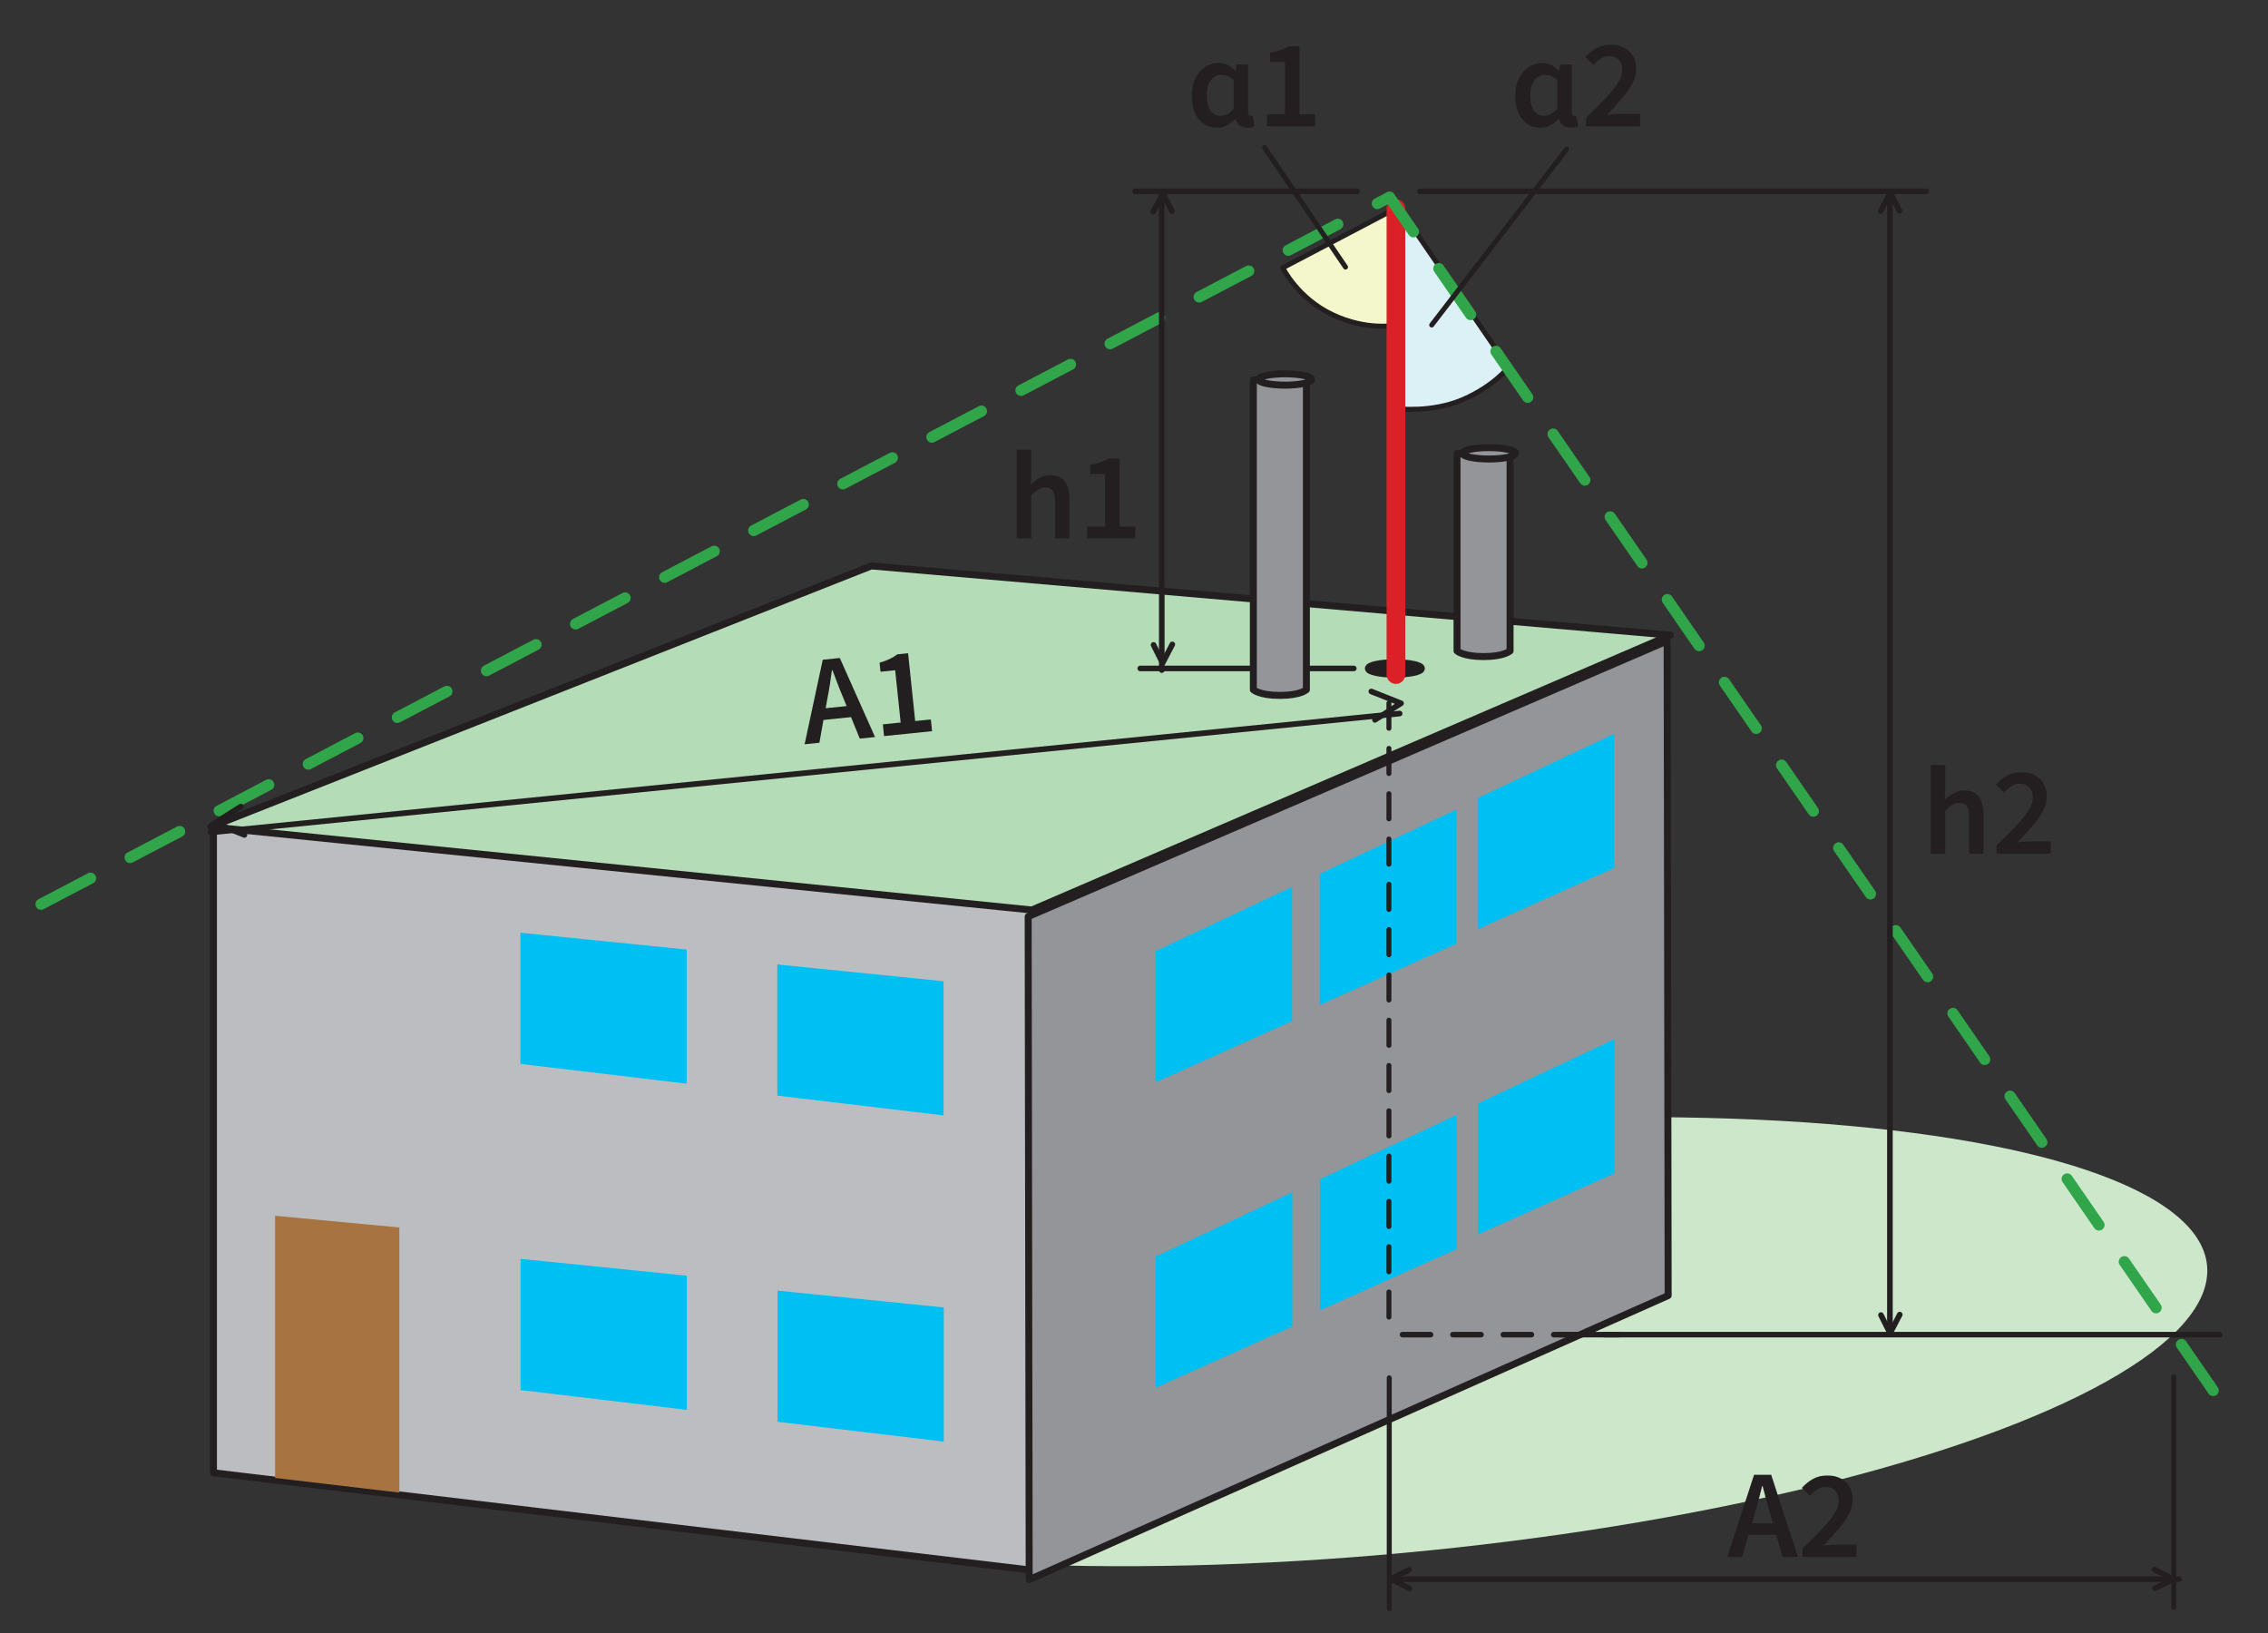 <?xml version="1.0" encoding="UTF-8" standalone="no"?>
<!DOCTYPE svg PUBLIC "-//W3C//DTD SVG 1.1//EN" "http://www.w3.org/Graphics/SVG/1.1/DTD/svg11.dtd">
<svg width="100%" height="100%" viewBox="0 0 250 180" version="1.1" xmlns="http://www.w3.org/2000/svg" xmlns:xlink="http://www.w3.org/1999/xlink" xml:space="preserve" xmlns:serif="http://www.serif.com/" style="fill-rule:evenodd;clip-rule:evenodd;stroke-linecap:round;stroke-linejoin:round;stroke-miterlimit:10;">
    <rect x="0" y="0" width="250" height="180" fill="#333333" stroke="none"/>
    <g transform="matrix(1,0,0,1,-2978.78,-1699.3)">
        <g id="Artboard1" transform="matrix(5.102,0,0,3.6,2978.78,1699.3)">
            <rect x="0" y="0" width="49" height="50" style="fill:none;"/>
            <g transform="matrix(-0.268,0.035,0.024,0.38,109.597,-117.526)">
                <ellipse cx="332.036" cy="386.803" rx="66.379" ry="17.025" style="fill:rgb(205,231,202);"/>
            </g>
            <g transform="matrix(0,0.381,0.269,0,-93.46,-66.52)">
                <path d="M240.873,364.579L292.952,364.579L300.808,430.535L247.546,430.535L240.873,364.579Z" style="fill:rgb(187,189,192);stroke:rgb(35,31,32);stroke-width:0.56px;"/>
            </g>
            <g transform="matrix(0.247,-0.151,-0.107,-0.35,-8.888,225.599)">
                <path d="M312.081,429.742L367.972,429.742L347.146,381.463L290.984,380.836L312.081,429.742Z" style="fill:rgb(147,149,152);stroke:rgb(35,31,32);stroke-width:0.56px;"/>
            </g>
            <g transform="matrix(0.25,-0.14,-0.099,-0.355,-10.768,218.423)">
                <path d="M239.329,449.575L296.402,449.575L354.082,420.86L298.235,419.174L239.329,449.575Z" style="fill:rgb(180,220,183);stroke:rgb(35,31,32);stroke-width:0.56px;"/>
            </g>
            <g transform="matrix(0,0.381,0.269,0,-97.994,-71.697)">
                <path d="M263.138,406.088L273.68,406.088L275.27,419.439L264.489,419.439L263.138,406.088Z" style="fill:rgb(0,192,243);"/>
            </g>
            <g transform="matrix(0,0.381,0.269,0,-90.948,-61.71)">
                <path d="M263.137,379.909L273.679,379.909L275.269,393.26L264.488,393.26L263.137,379.909Z" style="fill:rgb(0,192,243);"/>
            </g>
            <g transform="matrix(0,0.381,0.269,0,-96.285,-52.953)">
                <path d="M236.688,380.03L257.755,380.03L258.934,390.011L237.629,390.011L236.688,380.03Z" style="fill:rgb(167,116,65);"/>
            </g>
            <g transform="matrix(0,0.381,0.269,0,-91.751,-78.582)">
                <path d="M283.758,403.514L294.3,403.514L295.891,416.865L285.109,416.865L283.758,403.514Z" style="fill:rgb(0,192,243);"/>
            </g>
            <g transform="matrix(0,0.381,0.269,0,-81.421,-105.93)">
                <path d="M342.168,421.359L352.711,421.359L347.786,432.33L337.004,432.33L342.168,421.359Z" style="fill:rgb(0,192,243);"/>
            </g>
            <g transform="matrix(0,0.381,0.269,0,-83.201,-98.778)">
                <path d="M329.489,415.291L340.031,415.291L335.106,426.263L324.324,426.263L329.489,415.291Z" style="fill:rgb(0,192,243);"/>
            </g>
            <g transform="matrix(0,0.381,0.269,0,-85.084,-91.389)">
                <path d="M316.306,409.105L326.848,409.105L321.923,420.076L311.141,420.076L316.306,409.105Z" style="fill:rgb(0,192,243);"/>
            </g>
            <g transform="matrix(0,0.381,0.269,0,-74.824,-96.58)">
                <path d="M342.169,396.851L352.711,396.851L347.786,407.822L337.004,407.822L342.169,396.851Z" style="fill:rgb(0,192,243);"/>
            </g>
            <g transform="matrix(0,0.381,0.269,0,-76.604,-89.428)">
                <path d="M329.488,390.783L340.03,390.783L335.105,401.755L324.324,401.755L329.488,390.783Z" style="fill:rgb(0,192,243);"/>
            </g>
            <g transform="matrix(0,0.381,0.269,0,-78.487,-82.039)">
                <path d="M316.306,384.597L326.848,384.597L321.922,395.567L311.142,395.567L316.306,384.597Z" style="fill:rgb(0,192,243);"/>
            </g>
            <g transform="matrix(0,0.381,0.269,0,-84.704,-68.595)">
                <path d="M283.759,377.335L294.301,377.335L295.891,390.686L285.11,390.686L283.759,377.335Z" style="fill:rgb(0,192,243);"/>
            </g>
            <g transform="matrix(0,-0.381,-0.269,0,156.116,133.114)">
                <path d="M323.256,468.235L332.636,468.235L327.859,477.327C327.859,477.327 325.423,476.153 324.092,473.339C322.76,470.526 323.256,468.235 323.256,468.235Z" style="fill:rgb(244,246,203);stroke:rgb(35,31,32);stroke-width:0.4px;"/>
            </g>
            <g transform="matrix(0.095,0.357,0.252,-0.134,-118.878,-47.831)">
                <path d="M342.6,462.416C342.6,462.416 343.893,464.869 343.75,467.604C343.606,470.339 342.6,471.912 342.6,471.912L327.325,468.157L342.6,462.416Z" style="fill:rgb(220,241,245);stroke:rgb(35,31,32);stroke-width:0.4px;"/>
            </g>
            <g transform="matrix(-0.269,0,0,0.381,119.51,-147.104)">
                <ellipse cx="332.244" cy="439.818" rx="2.13" ry="0.457" style="fill:rgb(35,31,32);stroke:rgb(35,31,32);stroke-width:0.56px;"/>
            </g>
            <g transform="matrix(0,-0.381,-0.269,0,153.629,140.106)">
                <path d="M313.522,458.996L350.967,458.996" style="fill:none;fill-rule:nonzero;stroke:rgb(220,32,40);stroke-width:1.5px;"/>
            </g>
            <g transform="matrix(0.269,0,0,0.381,-59.352,-138.724)">
                <path d="M223.937,436.769L332.244,379.948L399.685,477.719" style="fill:none;fill-rule:nonzero;stroke:rgb(48,165,73);stroke-width:0.9px;stroke-dasharray:4.49,3.59,0,0,0,0;"/>
            </g>
            <g transform="matrix(-0.269,0,0,0.381,113.126,-147.104)">
                <path d="M311.811,439.818L328.959,439.818" style="fill:none;fill-rule:nonzero;stroke:rgb(35,31,32);stroke-width:0.45px;"/>
            </g>
            <g transform="matrix(0.269,0,0,0.381,-59.352,-176.285)">
                <path d="M311.811,478.064L329.63,478.064" style="fill:none;fill-rule:nonzero;stroke:rgb(35,31,32);stroke-width:0.45px;"/>
            </g>
            <g transform="matrix(0.269,0,0,0.381,-59.352,-176.285)">
                <path d="M334.686,478.064L375.358,478.064" style="fill:none;fill-rule:nonzero;stroke:rgb(35,31,32);stroke-width:0.45px;"/>
            </g>
            <g transform="matrix(0.269,0,0,0.381,-59.352,-106.358)">
                <path d="M333.285,386.412L350.624,386.412" style="fill:none;fill-rule:nonzero;stroke:rgb(35,31,32);stroke-width:0.45px;stroke-dasharray:2.25,1.8,0,0,0,0;"/>
            </g>
            <g transform="matrix(0.269,0,0,0.381,-59.352,-106.358)">
                <path d="M345.939,386.412L398.915,386.412" style="fill:none;fill-rule:nonzero;stroke:rgb(35,31,32);stroke-width:0.45px;"/>
            </g>
            <g transform="matrix(0,0.381,0.269,0,-75.427,-118.501)">
                <path d="M326.69,432.189L418.244,432.189" style="fill:none;fill-rule:nonzero;stroke:rgb(35,31,32);stroke-width:0.45px;"/>
            </g>
            <g transform="matrix(0.269,0,0,0.381,-59.352,-175.639)">
                <path d="M371.688,477.966L372.467,476.47L373.196,477.926" style="fill:none;fill-rule:nonzero;stroke:rgb(35,31,32);stroke-width:0.45px;"/>
            </g>
            <g transform="matrix(0.269,0,0,0.381,-59.352,-107.017)">
                <path d="M373.221,386.528L372.442,388.024L371.713,386.568" style="fill:none;fill-rule:nonzero;stroke:rgb(35,31,32);stroke-width:0.45px;"/>
            </g>
            <g transform="matrix(-0.269,0,0,0.381,136.467,-91.402)">
                <path d="M332.301,366.81L395.182,366.81" style="fill:none;fill-rule:nonzero;stroke:rgb(35,31,32);stroke-width:0.45px;"/>
            </g>
            <g transform="matrix(0.269,0,0,0.381,-59.352,-91.421)">
                <path d="M393.686,366.081L395.182,366.86L393.726,367.589" style="fill:none;fill-rule:nonzero;stroke:rgb(35,31,32);stroke-width:0.45px;"/>
            </g>
            <g transform="matrix(0.269,0,0,0.381,-59.352,-91.402)">
                <path d="M333.856,367.564L332.361,366.785L333.816,366.056" style="fill:none;fill-rule:nonzero;stroke:rgb(35,31,32);stroke-width:0.45px;"/>
            </g>
            <g transform="matrix(-0.268,0.038,0.027,0.38,82.235,-151.415)">
                <path d="M237.553,432.198L333.41,432.198" style="fill:none;fill-rule:nonzero;stroke:rgb(35,31,32);stroke-width:0.45px;"/>
            </g>
            <g transform="matrix(0.269,0,0,0.381,-59.352,-144.827)">
                <path d="M330.779,435.693L333.167,436.644L331.071,437.973" style="fill:none;fill-rule:nonzero;stroke:rgb(35,31,32);stroke-width:0.45px;"/>
            </g>
            <g transform="matrix(0.269,0,0,0.381,-59.352,-137.789)">
                <path d="M240.271,428.749L237.883,427.797L239.979,426.468" style="fill:none;fill-rule:nonzero;stroke:rgb(35,31,32);stroke-width:0.45px;"/>
            </g>
            <g transform="matrix(0,0.381,0.269,0,-70.526,-80.866)">
                <path d="M322.975,373.758L341.513,373.758" style="fill:none;fill-rule:nonzero;stroke:rgb(35,31,32);stroke-width:0.4px;"/>
            </g>
            <g transform="matrix(0,0.381,0.269,0,-53.577,-104.887)">
                <path d="M385.942,373.758L404.48,373.758" style="fill:none;fill-rule:nonzero;stroke:rgb(35,31,32);stroke-width:0.4px;"/>
            </g>
            <g transform="matrix(0,0.381,0.269,0,-98.355,-106.418)">
                <path d="M294.919,458.941L333.165,458.941" style="fill:none;fill-rule:nonzero;stroke:rgb(35,31,32);stroke-width:0.45px;"/>
            </g>
            <g transform="matrix(0.269,0,0,0.381,-59.352,-175.601)">
                <path d="M313.263,477.916L314.042,476.42L314.771,477.876" style="fill:none;fill-rule:nonzero;stroke:rgb(35,31,32);stroke-width:0.45px;"/>
            </g>
            <g transform="matrix(0.269,0,0,0.381,-59.352,-148.006)">
                <path d="M314.796,440.253L314.017,441.748L313.288,440.293" style="fill:none;fill-rule:nonzero;stroke:rgb(35,31,32);stroke-width:0.45px;"/>
            </g>
            <g transform="matrix(0.269,0,0,0.381,-55.537,-44.033)">
                <path d="M288.12,158.841L288.12,151.708L289.282,151.708L289.282,153.547L289.242,154.507C289.451,154.311 289.683,154.138 289.939,153.986C290.195,153.835 290.491,153.759 290.828,153.759C291.36,153.759 291.748,153.931 291.99,154.274C292.233,154.618 292.354,155.103 292.354,155.729L292.354,158.841L291.192,158.841L291.192,155.881C291.192,155.47 291.131,155.18 291.01,155.012C290.889,154.843 290.69,154.759 290.414,154.759C290.198,154.759 290.008,154.811 289.843,154.916C289.678,155.02 289.491,155.173 289.282,155.375L289.282,158.841L288.12,158.841Z" style="fill:rgb(35,31,32);fill-rule:nonzero;"/>
                <path d="M293.769,158.841L293.769,157.891L295.204,157.891L295.204,153.668L294.022,153.668L294.022,152.94C294.338,152.88 294.615,152.807 294.85,152.723C295.086,152.639 295.305,152.536 295.507,152.415L296.376,152.415L296.376,157.891L297.639,157.891L297.639,158.841L293.769,158.841Z" style="fill:rgb(35,31,32);fill-rule:nonzero;"/>
            </g>
            <g transform="matrix(0.269,0,0,0.381,-55.537,-44.033)">
                <path d="M304.216,125.836C303.596,125.836 303.101,125.607 302.731,125.149C302.36,124.691 302.175,124.055 302.175,123.24C302.175,122.701 302.276,122.236 302.478,121.845C302.68,121.455 302.943,121.155 303.266,120.946C303.59,120.737 303.937,120.633 304.307,120.633C304.57,120.633 304.807,120.682 305.019,120.779C305.232,120.877 305.442,121.03 305.651,121.239L305.681,121.239L305.772,120.754L306.702,120.754L306.702,124.503C306.702,124.644 306.722,124.743 306.762,124.801C306.803,124.858 306.857,124.887 306.924,124.887C306.944,124.887 306.964,124.885 306.985,124.881C307.005,124.878 307.035,124.873 307.076,124.866L307.217,125.735C307.15,125.755 307.07,125.777 306.98,125.801C306.889,125.824 306.782,125.836 306.661,125.836C306.143,125.836 305.819,125.604 305.691,125.139L305.661,125.139C305.486,125.328 305.274,125.491 305.024,125.629C304.775,125.767 304.506,125.836 304.216,125.836ZM304.499,124.876C304.87,124.876 305.216,124.691 305.54,124.321L305.54,122.007C305.371,121.852 305.203,121.744 305.035,121.684C304.866,121.623 304.698,121.593 304.529,121.593C304.213,121.593 303.942,121.736 303.716,122.022C303.49,122.308 303.378,122.711 303.378,123.23C303.378,123.762 303.475,124.169 303.671,124.452C303.866,124.735 304.142,124.876 304.499,124.876Z" style="fill:rgb(35,31,32);fill-rule:nonzero;"/>
                <path d="M308.218,125.715L308.218,124.765L309.653,124.765L309.653,120.542L308.471,120.542L308.471,119.814C308.787,119.754 309.064,119.681 309.299,119.597C309.535,119.513 309.754,119.41 309.956,119.289L310.825,119.289L310.825,124.765L312.088,124.765L312.088,125.715L308.218,125.715Z" style="fill:rgb(35,31,32);fill-rule:nonzero;"/>
                <path d="M330.201,125.836C329.581,125.836 329.086,125.607 328.716,125.149C328.345,124.691 328.16,124.055 328.16,123.24C328.16,122.701 328.261,122.236 328.463,121.845C328.665,121.455 328.928,121.155 329.251,120.946C329.575,120.737 329.922,120.633 330.292,120.633C330.555,120.633 330.792,120.682 331.004,120.779C331.217,120.877 331.427,121.03 331.636,121.239L331.666,121.239L331.757,120.754L332.687,120.754L332.687,124.503C332.687,124.644 332.707,124.743 332.747,124.801C332.788,124.858 332.842,124.887 332.909,124.887C332.929,124.887 332.949,124.885 332.97,124.881C332.99,124.878 333.02,124.873 333.061,124.866L333.202,125.735C333.135,125.755 333.055,125.777 332.965,125.801C332.874,125.824 332.767,125.836 332.646,125.836C332.128,125.836 331.804,125.604 331.676,125.139L331.646,125.139C331.471,125.328 331.259,125.491 331.009,125.629C330.76,125.767 330.491,125.836 330.201,125.836ZM330.484,124.876C330.855,124.876 331.201,124.691 331.525,124.321L331.525,122.007C331.356,121.852 331.188,121.744 331.02,121.684C330.851,121.623 330.683,121.593 330.514,121.593C330.198,121.593 329.927,121.736 329.701,122.022C329.475,122.308 329.363,122.711 329.363,123.23C329.363,123.762 329.46,124.169 329.656,124.452C329.851,124.735 330.127,124.876 330.484,124.876Z" style="fill:rgb(35,31,32);fill-rule:nonzero;"/>
                <path d="M333.839,125.715L333.839,125.038C334.439,124.459 334.956,123.942 335.39,123.487C335.825,123.032 336.16,122.618 336.396,122.244C336.631,121.871 336.749,121.522 336.749,121.199C336.749,120.862 336.658,120.592 336.477,120.39C336.295,120.188 336.032,120.087 335.688,120.087C335.439,120.087 335.212,120.158 335.006,120.299C334.801,120.441 334.611,120.609 334.436,120.805L333.789,120.158C334.085,119.841 334.392,119.597 334.708,119.426C335.025,119.254 335.402,119.168 335.84,119.168C336.46,119.168 336.953,119.346 337.32,119.703C337.687,120.06 337.871,120.539 337.871,121.138C337.871,121.515 337.765,121.901 337.553,122.295C337.34,122.689 337.057,123.091 336.704,123.502C336.35,123.913 335.961,124.344 335.537,124.796C335.705,124.782 335.887,124.767 336.082,124.75C336.278,124.733 336.453,124.725 336.608,124.725L338.184,124.725L338.184,125.715L333.839,125.715Z" style="fill:rgb(35,31,32);fill-rule:nonzero;"/>
            </g>
            <g transform="matrix(0.269,0,0,0.381,-55.537,-44.033)">
                <path d="M361.53,184.182L361.53,177.049L362.692,177.049L362.692,178.888L362.652,179.848C362.861,179.652 363.093,179.479 363.349,179.327C363.605,179.176 363.901,179.1 364.238,179.1C364.77,179.1 365.158,179.272 365.4,179.615C365.643,179.959 365.764,180.444 365.764,181.07L365.764,184.182L364.602,184.182L364.602,181.222C364.602,180.811 364.541,180.521 364.42,180.353C364.299,180.184 364.1,180.1 363.824,180.1C363.608,180.1 363.418,180.152 363.253,180.257C363.088,180.361 362.901,180.514 362.692,180.716L362.692,184.182L361.53,184.182Z" style="fill:rgb(35,31,32);fill-rule:nonzero;"/>
                <path d="M366.816,184.182L366.816,183.505C367.415,182.926 367.932,182.409 368.366,181.954C368.801,181.499 369.136,181.085 369.372,180.711C369.608,180.338 369.725,179.989 369.725,179.666C369.725,179.329 369.634,179.059 369.453,178.857C369.271,178.655 369.008,178.554 368.665,178.554C368.415,178.554 368.188,178.625 367.983,178.766C367.777,178.908 367.587,179.076 367.412,179.272L366.765,178.625C367.061,178.308 367.368,178.064 367.684,177.893C368.001,177.721 368.378,177.635 368.816,177.635C369.436,177.635 369.929,177.813 370.296,178.17C370.663,178.527 370.847,179.006 370.847,179.605C370.847,179.982 370.741,180.368 370.529,180.762C370.316,181.156 370.034,181.558 369.68,181.969C369.326,182.38 368.937,182.811 368.513,183.263C368.681,183.249 368.863,183.234 369.059,183.217C369.254,183.2 369.429,183.192 369.584,183.192L371.16,183.192L371.16,184.182L366.816,184.182Z" style="fill:rgb(35,31,32);fill-rule:nonzero;"/>
            </g>
            <g transform="matrix(0.269,0,0,0.381,-55.537,-44.033)">
                <path d="M347.398,237.181L347.166,237.989L348.853,237.989L348.621,237.181C348.513,236.831 348.41,236.47 348.313,236.1C348.215,235.729 348.119,235.362 348.025,234.999L347.984,234.999C347.897,235.369 347.804,235.738 347.706,236.105C347.609,236.472 347.506,236.831 347.398,237.181ZM345.186,240.697L347.338,234.089L348.712,234.089L350.864,240.697L349.631,240.697L349.116,238.909L346.893,238.909L346.378,240.697L345.186,240.697Z" style="fill:rgb(35,31,32);fill-rule:nonzero;"/>
                <path d="M351.229,240.697L351.229,240.02C351.828,239.441 352.345,238.924 352.779,238.469C353.214,238.014 353.549,237.6 353.785,237.226C354.021,236.853 354.138,236.504 354.138,236.181C354.138,235.844 354.047,235.574 353.866,235.372C353.684,235.17 353.421,235.069 353.078,235.069C352.828,235.069 352.601,235.14 352.396,235.281C352.19,235.423 352,235.591 351.825,235.787L351.178,235.14C351.474,234.823 351.781,234.579 352.097,234.408C352.414,234.236 352.791,234.15 353.229,234.15C353.849,234.15 354.342,234.328 354.709,234.685C355.076,235.042 355.26,235.521 355.26,236.12C355.26,236.497 355.154,236.883 354.942,237.277C354.729,237.671 354.447,238.073 354.093,238.484C353.739,238.895 353.35,239.326 352.926,239.778C353.094,239.764 353.276,239.749 353.472,239.732C353.667,239.715 353.842,239.707 353.997,239.707L355.573,239.707L355.573,240.697L351.229,240.697Z" style="fill:rgb(35,31,32);fill-rule:nonzero;"/>
            </g>
            <g transform="matrix(0.268,-0.039,0.028,0.379,-55.537,-44.033)">
                <path d="M253.186,198.619L252.954,199.428L254.641,199.428L254.409,198.619C254.301,198.269 254.198,197.909 254.101,197.538C254.003,197.168 253.907,196.801 253.813,196.437L253.772,196.437C253.685,196.807 253.592,197.176 253.494,197.543C253.397,197.91 253.294,198.269 253.186,198.619ZM250.974,202.135L253.126,195.528L254.5,195.528L256.652,202.135L255.419,202.135L254.904,200.347L252.681,200.347L252.166,202.135L250.974,202.135Z" style="fill:rgb(35,31,32);fill-rule:nonzero;"/>
                <path d="M257.38,202.135L257.38,201.186L258.815,201.186L258.815,196.962L257.633,196.962L257.633,196.235C257.95,196.174 258.226,196.102 258.461,196.018C258.697,195.933 258.916,195.831 259.118,195.709L259.987,195.709L259.987,201.186L261.25,201.186L261.25,202.135L257.38,202.135Z" style="fill:rgb(35,31,32);fill-rule:nonzero;"/>
            </g>
            <g transform="matrix(0.269,0,0,0.381,-59.352,-155.103)">
                <path d="M325.564,437.624L325.564,462.523C325.564,462.523 325.084,462.98 323.434,462.98C321.785,462.98 321.304,462.523 321.304,462.523L321.304,437.624L325.564,437.624Z" style="fill:rgb(147,149,152);stroke:rgb(35,31,32);stroke-width:0.56px;"/>
            </g>
            <g transform="matrix(-0.269,0,0,0.381,114.768,-164.776)">
                <ellipse cx="323.434" cy="462.979" rx="2.13" ry="0.456" style="fill:rgb(147,149,152);stroke:rgb(35,31,32);stroke-width:0.56px;"/>
            </g>
            <g transform="matrix(0.269,0,0,0.381,-59.352,-154.037)">
                <path d="M341.923,440.746L341.923,456.605C341.923,456.605 341.442,457.062 339.793,457.062C338.143,457.062 337.663,456.605 337.663,456.605L337.663,440.746L341.923,440.746Z" style="fill:rgb(147,149,152);stroke:rgb(35,31,32);stroke-width:0.56px;"/>
            </g>
            <g transform="matrix(-0.269,0,0,0.381,123.574,-160.261)">
                <ellipse cx="339.793" cy="457.063" rx="2.13" ry="0.457" style="fill:rgb(147,149,152);stroke:rgb(35,31,32);stroke-width:0.56px;"/>
            </g>
            <g transform="matrix(-0.151,-0.316,-0.223,0.214,183.74,7.127)">
                <path d="M319.757,477.071L331.337,477.071" style="fill:none;fill-rule:nonzero;stroke:rgb(35,31,32);stroke-width:0.4px;"/>
            </g>
            <g transform="matrix(0,0.381,0.269,0,-80.768,-95.381)">
                <path d="M306.85,411.806L357.638,411.806" style="fill:none;fill-rule:nonzero;stroke:rgb(35,31,32);stroke-width:0.4px;stroke-dasharray:2.02,1.62,0,0,0,0;"/>
            </g>
            <g transform="matrix(0.164,-0.303,-0.214,-0.232,78.09,220.707)">
                <path d="M332.016,474.806L349.795,474.806" style="fill:none;fill-rule:nonzero;stroke:rgb(35,31,32);stroke-width:0.4px;"/>
            </g>
        </g>
    </g>
</svg>
